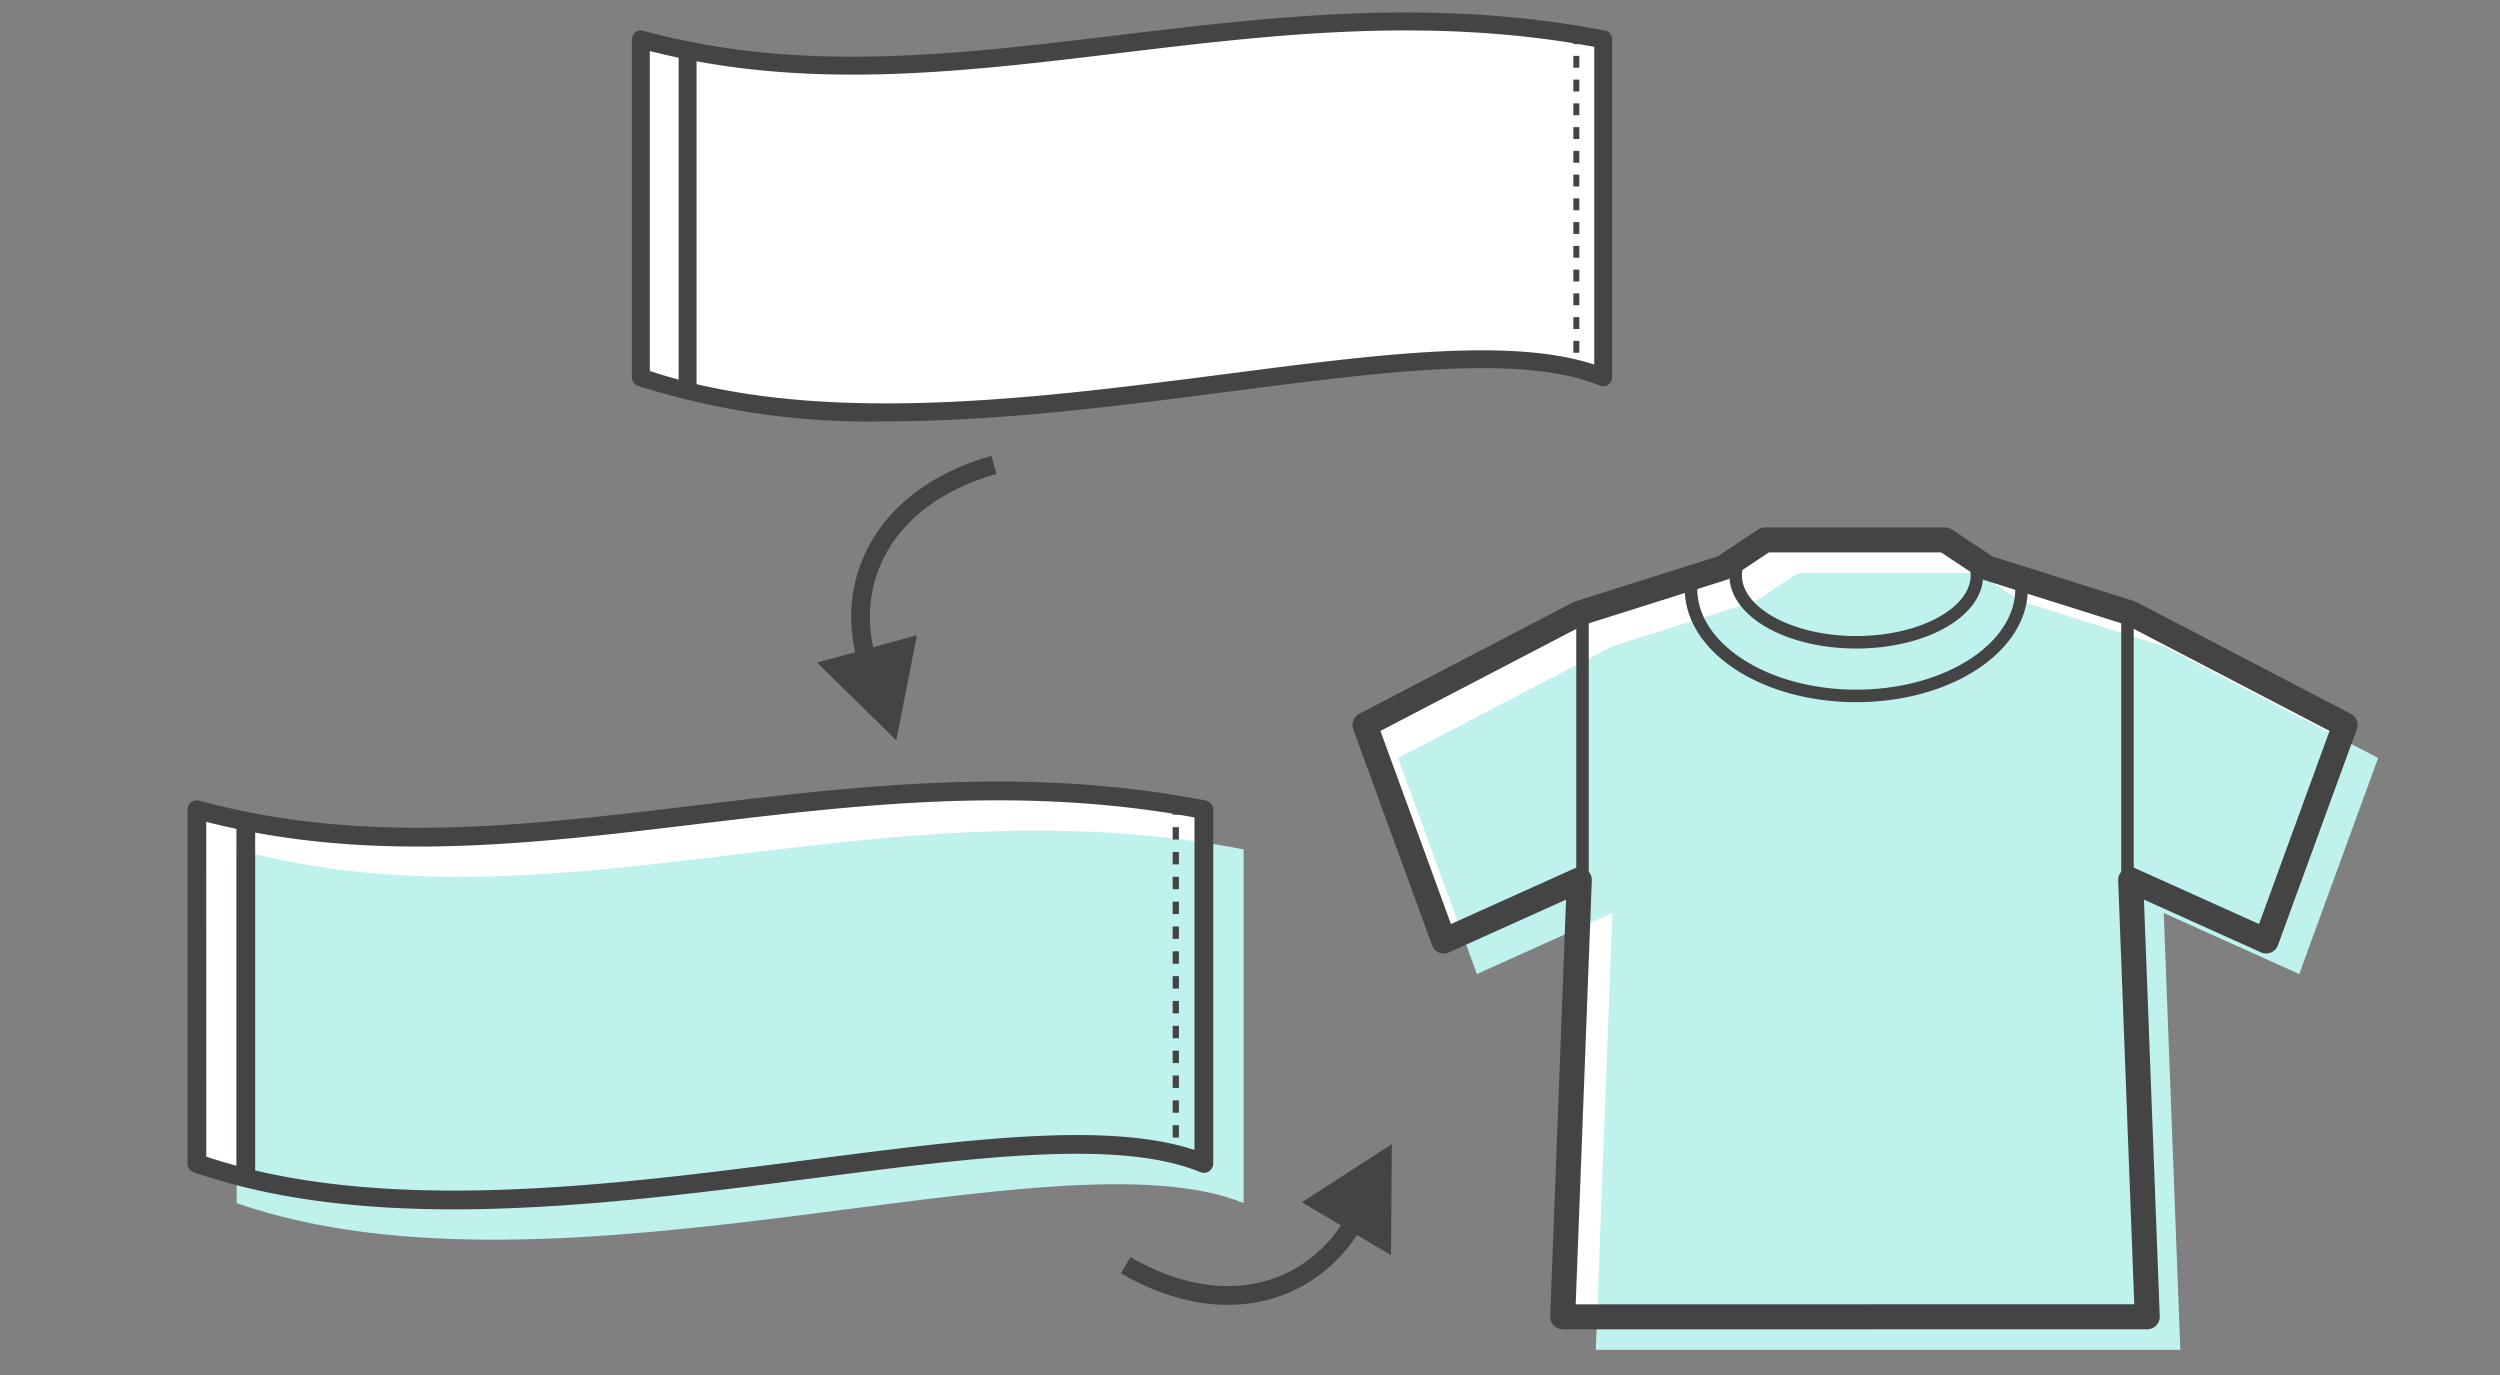 <svg xmlns="http://www.w3.org/2000/svg" width="200" height="110" viewBox="0 0 200 110">
  <rect x="0" y="0" width="200" height="110" fill="#808080" stroke="none"/>
  <g id="img_desing_data_omakas" transform="translate(-1001.963 -356.4)">
    <g id="グループ_14" data-name="グループ 14" transform="matrix(0.485, 0.875, -0.875, 0.485, 1113.93, 444.762)">
      <path id="パス_8" data-name="パス 8" d="M0,18.206C8.134,13.325,9.249,5.681,5.48,0" transform="translate(0.626 7.183)" fill="none" stroke="#444" stroke-miterlimit="10" stroke-width="1.5"/>
      <path id="パス_9" data-name="パス 9" d="M2.661,0,0,8.144l8.2-1.2Z" transform="translate(0 3.073) rotate(-22)" fill="#444"/>
    </g>
    <g id="グループ_2038" data-name="グループ 2038" transform="translate(1075.513 418.27) rotate(-165)">
      <path id="パス_8-2" data-name="パス 8" d="M0,18.206C8.134,13.325,9.249,5.681,5.48,0" transform="translate(0.626 7.183)" fill="none" stroke="#444" stroke-miterlimit="10" stroke-width="1.5"/>
      <path id="パス_9-2" data-name="パス 9" d="M2.661,0,0,8.144l8.2-1.2Z" transform="translate(0 3.073) rotate(-22)" fill="#444"/>
    </g>
    <g id="グループ_12" data-name="グループ 12" transform="translate(1052.514 357.4)">
      <path id="パス_3" data-name="パス 3" d="M2387.988,395.476c-14.3-5.865-52.294,8.572-76.989,0V368.435c24.694,6.74,49.008-5.416,76.989,0Z" transform="translate(-2310.282 -366.283)" fill="#fff"/>
      <path id="パス_5" data-name="パス 5" d="M2330.608,398.956a60.972,60.972,0,0,1-19.877-2.837.717.717,0,0,1-.481-.678V368.4a.716.716,0,0,1,.905-.691c12.523,3.418,24.871,1.934,37.944.362,12.411-1.492,25.243-3.036,38.991-.375a.718.718,0,0,1,.581.7v27.041a.715.715,0,0,1-.988.663c-6.224-2.551-17.125-1.142-29.749.489C2349.13,397.733,2339.662,398.956,2330.608,398.956Zm-18.925-4.028c13.421,4.465,30.753,2.224,46.066.245,12.2-1.577,22.821-2.95,29.488-.758v-25.42c-13.311-2.463-25.844-.958-37.968.5-12.9,1.552-25.109,3.018-37.587-.163Z" transform="translate(-2310.25 -366.25)" fill="#444"/>
      <path id="パス_6" data-name="パス 6" d="M2314.879,396.868a.717.717,0,0,1-.717-.717V369.558a.717.717,0,0,1,1.434,0v26.593A.717.717,0,0,1,2314.879,396.868Z" transform="translate(-2310.422 -366.364)" fill="#444"/>
      <rect id="長方形_44" data-name="長方形 44" width="0.478" height="0.478" transform="translate(75.318 2.054)" fill="#444"/>
      <path id="パス_7" data-name="パス 7" d="M2389.53,393.63h-.478v-.949h.478Zm0-1.9h-.478v-.949h.478Zm0-1.9h-.478v-.949h.478Zm0-1.9h-.478v-.95h.478Zm0-1.9h-.478v-.95h.478Zm0-1.9h-.478v-.95h.478Zm0-1.9h-.478v-.95h.478Zm0-1.9h-.478v-.949h.478Zm0-1.9h-.478v-.949h.478Zm0-1.9h-.478v-.949h.478Zm0-1.9h-.478v-.949h.478Zm0-1.9h-.478v-.95h.478Zm0-1.9h-.478v-.95h.478Z" transform="translate(-2313.734 -366.411)" fill="#444"/>
      <rect id="長方形_45" data-name="長方形 45" width="0.478" height="0.478" transform="translate(75.318 28.169)" fill="#444"/>
    </g>
    <g id="グループ_13" data-name="グループ 13" transform="translate(1016.963 418.924)">
      <path id="パス_3-2" data-name="パス 3" d="M2391.559,396.8c-14.968-6.137-54.721,8.969-80.56,0V368.5c25.839,7.053,51.281-5.668,80.56,0Z" transform="translate(-2310.25 -366.249)" fill="#fff"/>
      <path id="パス_4" data-name="パス 4" d="M2394.739,399.976c-14.969-6.136-54.72,8.97-80.559,0v-28.3c25.839,7.054,51.28-5.667,80.559,0Z" transform="translate(-2310.249 -366.249)" fill="#bff1ed"/>
      <path id="パス_5-2" data-name="パス 5" d="M2331.553,400.474c-7.371,0-14.478-.774-20.8-2.968a.75.75,0,0,1-.5-.709V368.5a.749.749,0,0,1,.947-.723c13.1,3.576,26.025,2.023,39.7.379,12.987-1.561,26.415-3.176,40.8-.392a.751.751,0,0,1,.608.736v28.3a.748.748,0,0,1-1.034.694c-6.513-2.669-17.92-1.2-31.129.512C2350.933,399.193,2341.026,400.474,2331.553,400.474Zm-19.8-4.215c14.043,4.672,32.18,2.327,48.2.256,12.769-1.65,23.879-3.086,30.856-.793v-26.6c-13.929-2.577-27.043-1-39.729.523-13.5,1.624-26.274,3.158-39.331-.171Z" transform="translate(-2310.25 -366.25)" fill="#444"/>
      <path id="パス_6-2" data-name="パス 6" d="M2314.912,398.168a.75.75,0,0,1-.75-.75V369.591a.75.75,0,1,1,1.5,0v27.827A.75.75,0,0,1,2314.912,398.168Z" transform="translate(-2310.249 -366.249)" fill="#444"/>
      <rect id="長方形_44-2" data-name="長方形 44" width="0.5" height="0.5" transform="translate(78.812 2.15)" fill="#444"/>
      <path id="パス_7-2" data-name="パス 7" d="M2389.552,394.731h-.5v-.993h.5Zm0-1.987h-.5v-.993h.5Zm0-1.987h-.5v-.993h.5Zm0-1.986h-.5v-.994h.5Zm0-1.987h-.5v-.994h.5Zm0-1.987h-.5V383.8h.5Zm0-1.987h-.5v-.994h.5Zm0-1.987h-.5v-.993h.5Zm0-1.987h-.5v-.993h.5Zm0-1.987h-.5v-.993h.5Zm0-1.987h-.5v-.993h.5Zm0-1.986h-.5v-.994h.5Zm0-1.987h-.5v-.994h.5Z" transform="translate(-2310.239 -366.249)" fill="#444"/>
      <rect id="長方形_45-2" data-name="長方形 45" width="0.5" height="0.5" transform="translate(78.812 29.476)" fill="#444"/>
    </g>
    <g id="グループ_1667" data-name="グループ 1667" transform="translate(1111.157 399.593)">
      <g id="グループ_1630" data-name="グループ 1630" transform="translate(0 0)">
        <path id="合体_11" data-name="合体 11" d="M38.848,62.151H15.823L17.152,27.2,6.312,32.085,0,14.8,17.152,5.861,28.658,2.229,32.015,0H46.4l3.357,2.229L61.261,5.861,78.411,14.8,72.1,32.085,61.26,27.2l1.327,34.95Z" transform="translate(0)" fill="#fff"/>
        <path id="合体_10" data-name="合体 10" d="M38.848,62.151H15.823L17.152,27.2,6.312,32.085,0,14.8,17.152,5.861,28.658,2.229,32.015,0H46.4l3.357,2.229L61.261,5.861,78.411,14.8,72.1,32.085,61.26,27.2l1.327,34.95Z" transform="translate(2.646 2.646)" fill="#bff1ed"/>
        <path id="合体_2" data-name="合体 2" d="M38.848,62.151H15.823L17.152,27.2,6.312,32.085,0,14.8,17.152,5.861,28.658,2.229,32.015,0H46.4l3.357,2.229L61.261,5.861,78.411,14.8,72.1,32.085,61.26,27.2l1.327,34.95Z" transform="translate(0 0)" fill="none" stroke="#444" stroke-linecap="round" stroke-linejoin="round" stroke-width="2"/>
        <path id="パス_3142" data-name="パス 3142" d="M0,0V21.138" transform="translate(17.407 6.046)" fill="none" stroke="#444" stroke-linecap="round" stroke-width="1"/>
        <path id="パス_3144" data-name="パス 3144" d="M0,0V21.138" transform="translate(61.004 6.046)" fill="none" stroke="#444" stroke-linecap="round" stroke-width="1"/>
      </g>
      <path id="交差_1" data-name="交差 1" d="M0,3.9a5.66,5.66,0,0,1,.069-.884l2.5-.79L5.928,0H20.31l3.357,2.229,2.718.858a5.655,5.655,0,0,1,.059.816c0,4.737-5.92,8.576-13.222,8.576S0,8.639,0,3.9Z" transform="translate(26.086 0)" fill="none" stroke="#444" stroke-width="1"/>
      <path id="交差_2" data-name="交差 2" d="M0,2.83A3.221,3.221,0,0,1,.4,1.3L2.354,0H16.737L19,1.5a3.163,3.163,0,0,1,.3,1.329c0,2.96-4.32,5.36-9.648,5.36S0,5.791,0,2.83Z" transform="translate(29.66 0)" fill="none" stroke="#444" stroke-width="1"/>
    </g>
    <rect id="長方形_2136" data-name="長方形 2136" width="200" height="110" transform="translate(1001.963 356.4)" fill="none"/>
  </g>
</svg>
